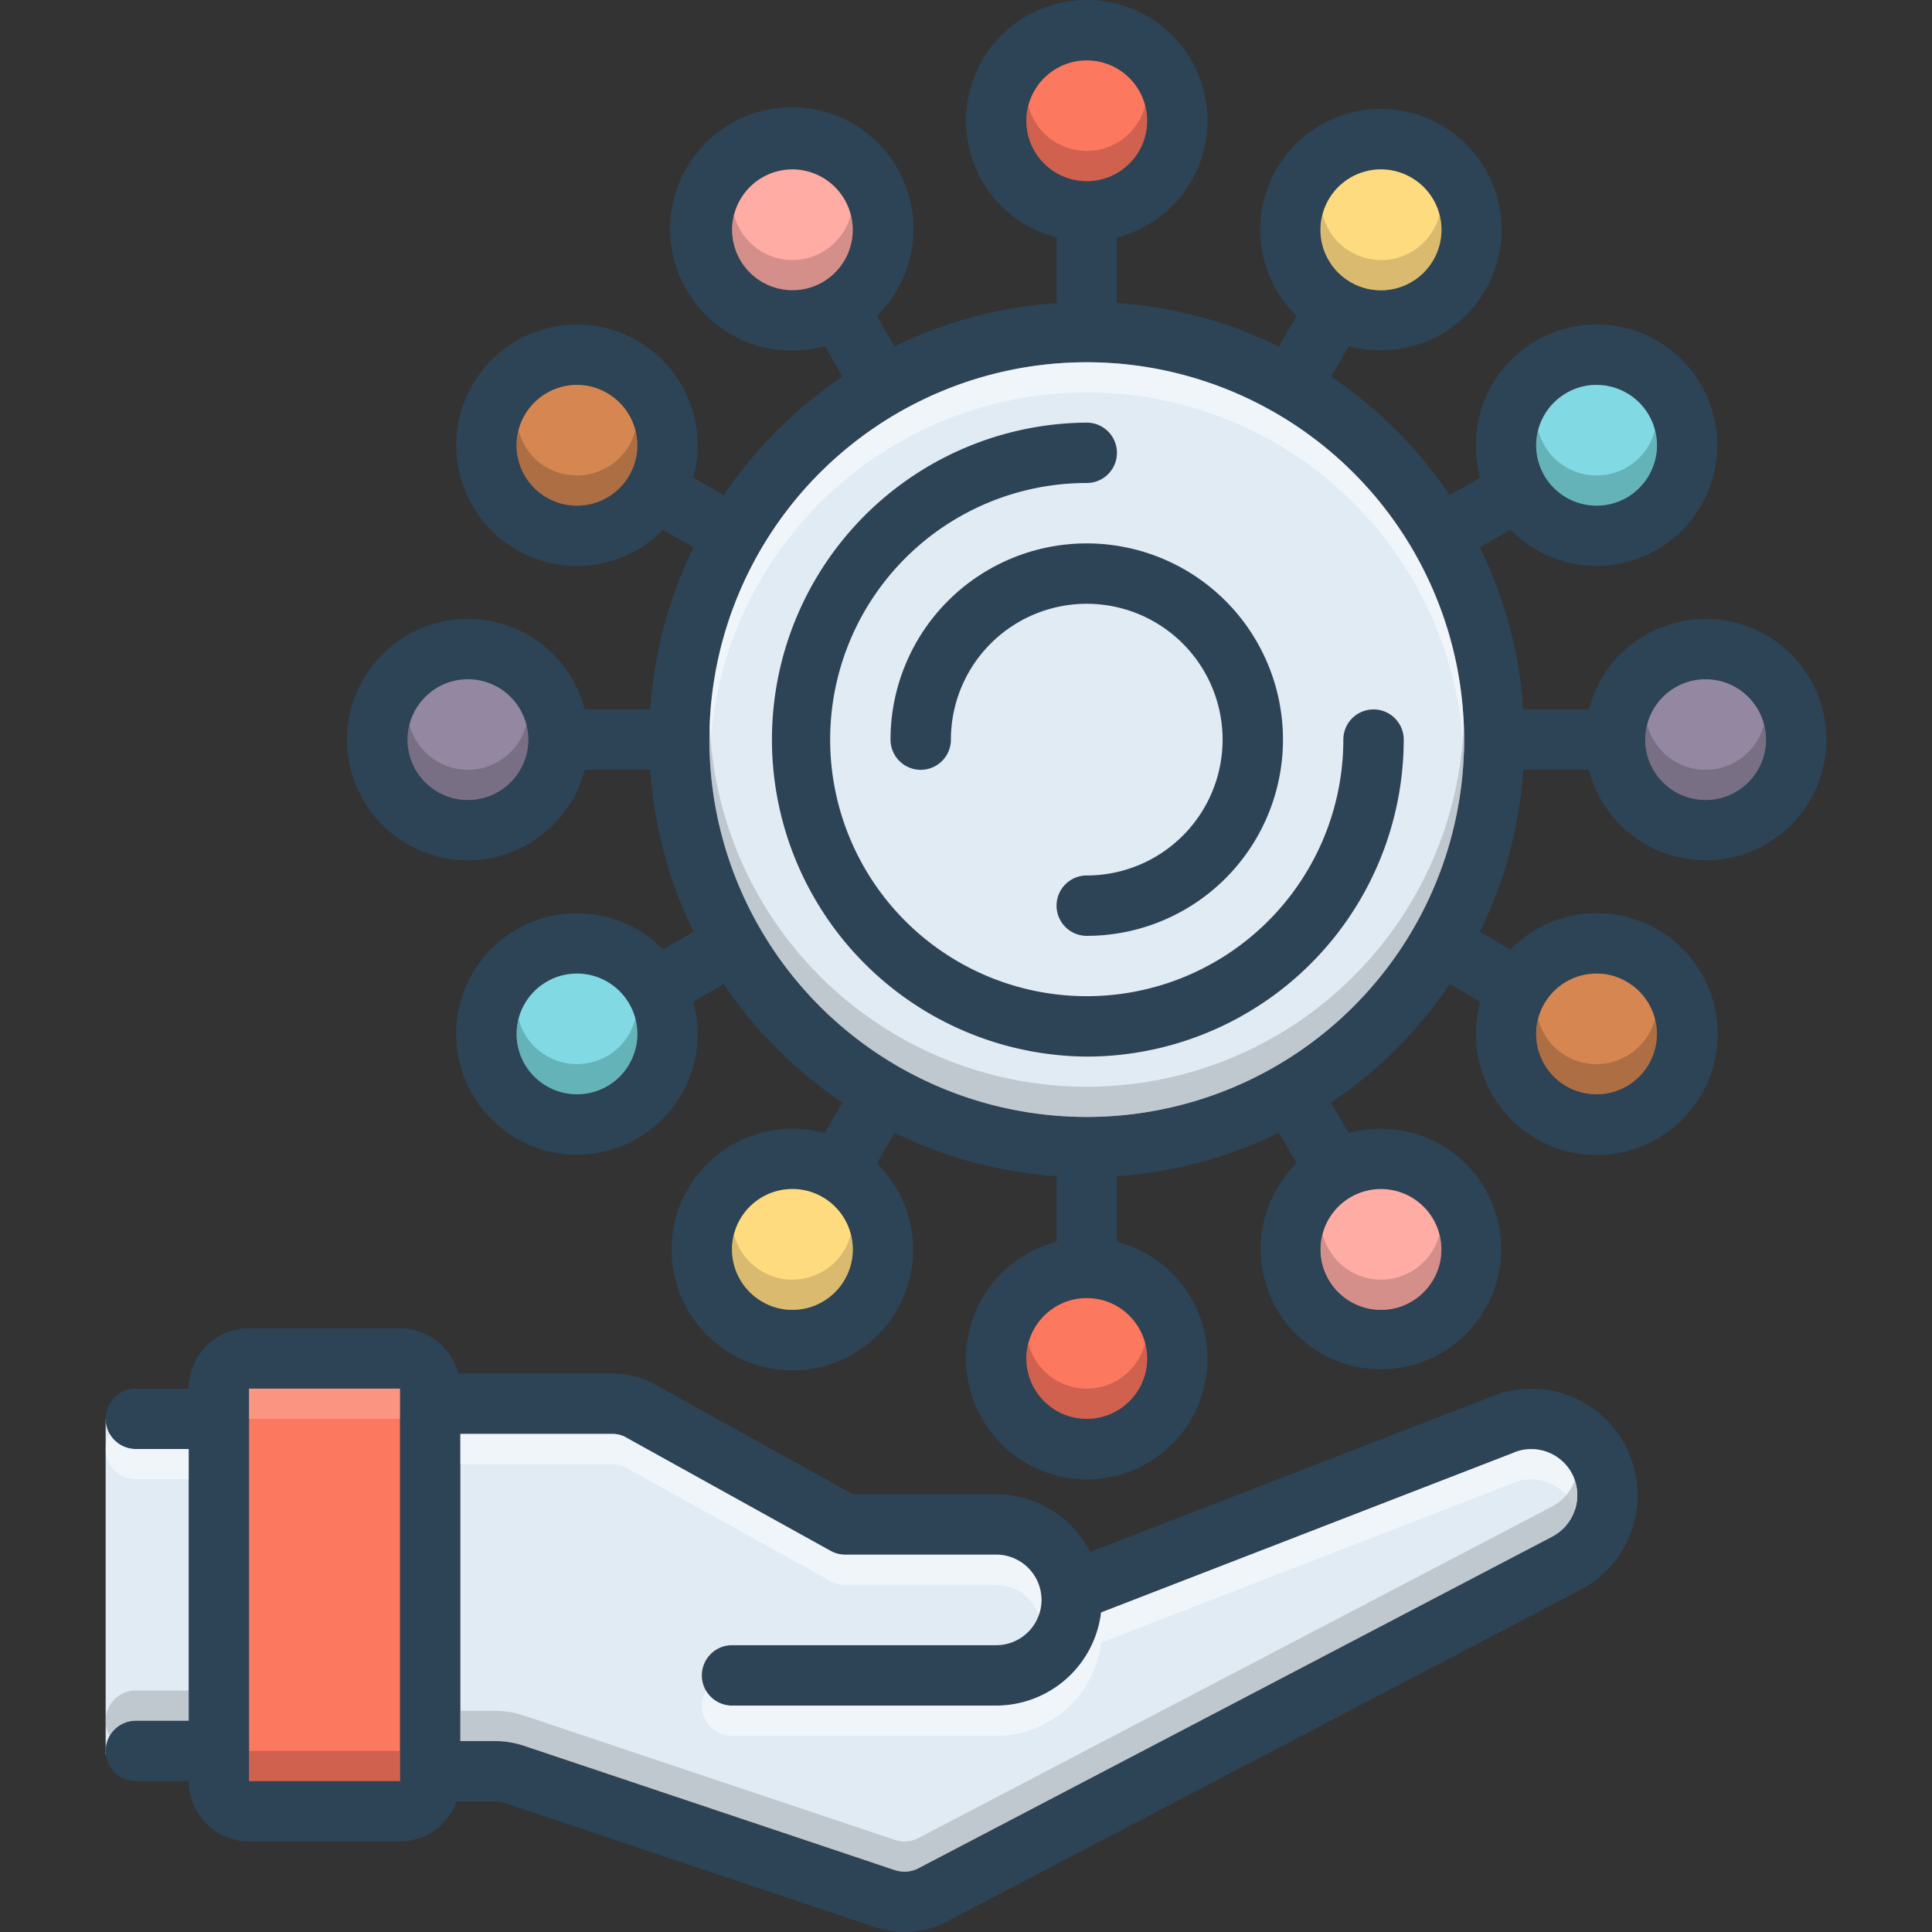 <svg xmlns="http://www.w3.org/2000/svg" viewBox="0 0 128 128" id="advanced"><rect x="0" y="0" width="128" height="128" fill="#333333" stroke="none"/><rect width="6.25" height="22.25" x="7" y="94" fill="#e1ebf4"></rect><path fill="#2d4356" d="M107.89,96.2a7.029,7.029,0,0,0-9.26-3.6l-26.4,10.22A7.028,7.028,0,0,0,66,99H56.52L43.23,91.64A5.798,5.798,0,0,0,40.57,91H30.36a4,4,0,0,0-3.86-3h-10a4.005,4.005,0,0,0-4,4H9a2,2,0,0,0,0,4h3.5v18H9a2,2,0,0,0,0,4h3.5a3.999,3.999,0,0,0,4,4h10a3.988,3.988,0,0,0,3.75-2.65h2.54a1.872,1.872,0,0,1,.62.1l24.61,8.24a5.91,5.91,0,0,0,1.9.31,6.021,6.021,0,0,0,2.79-.68l41.99-21.98A7.087,7.087,0,0,0,107.89,96.2ZM26.5,118h-10V92h10Zm76.35-16.2L60.86,123.77a1.996,1.996,0,0,1-1.57.13l-24.61-8.25a6.075,6.075,0,0,0-1.89-.3H30.5V95H40.57a1.88,1.88,0,0,1,.79.17l13.67,7.58A1.948,1.948,0,0,0,56,103H66a3,3,0,0,1,0,6H48.5a2,2,0,0,0,0,4H66a7.007,7.007,0,0,0,6.95-6.17l27.17-10.52a.299.299,0,0,0,.1-.04,3.011,3.011,0,0,1,2.32-.06,3.051,3.051,0,0,1,1.7,1.61A3.101,3.101,0,0,1,102.85,101.8Z"></path><path fill="#e1ebf4" d="M102.85,101.8,60.86,123.77a1.996,1.996,0,0,1-1.57.13l-24.61-8.25a6.075,6.075,0,0,0-1.89-.3H30.5V95H40.57a1.88,1.88,0,0,1,.79.17l13.67,7.58A1.948,1.948,0,0,0,56,103H66a3,3,0,0,1,0,6H48.5a2,2,0,0,0,0,4H66a7.007,7.007,0,0,0,6.95-6.17l27.17-10.52a.299.299,0,0,0,.1-.04,3.011,3.011,0,0,1,2.32-.06,3.051,3.051,0,0,1,1.7,1.61A3.101,3.101,0,0,1,102.85,101.8Z"></path><rect width="10" height="26" x="16.5" y="92" fill="#fc785e"></rect><path fill="#2d4356" d="M105.26,51a8,8,0,1,0,0-4h-4.34a28.702,28.702,0,0,0-2.87-10.73l2.02-1.17a7.999,7.999,0,1,0-2-3.46l-2.02,1.17a29.101,29.101,0,0,0-7.86-7.86l1.17-2.02A7.999,7.999,0,1,0,91.5,7.22a7.993,7.993,0,0,0-5.6,13.71l-1.17,2.02A28.7,28.7,0,0,0,74,20.08V15.74a8,8,0,1,0-4,0v4.34A28.7,28.7,0,0,0,59.27,22.95L58.1,20.93a8.063,8.063,0,1,0-3.46,2l1.17,2.02a29.101,29.101,0,0,0-7.86,7.86l-2.02-1.17a7.997,7.997,0,0,0-11.7-9.07A7.921,7.921,0,0,0,31.3,25.5a7.995,7.995,0,0,0,12.63,9.6l2.02,1.17A28.702,28.702,0,0,0,43.08,47H38.74a8,8,0,1,0,0,4h4.34a28.701,28.701,0,0,0,2.87,10.73L43.93,62.9a7.999,7.999,0,1,0,2,3.47l2.02-1.17a29.209,29.209,0,0,0,7.86,7.85l-1.17,2.02a8.021,8.021,0,0,0-6.14.78,7.92,7.92,0,0,0-2.93,2.93,8.002,8.002,0,1,0,12.53-1.7l1.17-2.03A28.901,28.901,0,0,0,70,77.93v4.34a8,8,0,1,0,4,0V77.93a28.901,28.901,0,0,0,10.73-2.88l1.17,2.02a7.968,7.968,0,1,0,3.46-2l-1.17-2.02a29.209,29.209,0,0,0,7.86-7.85l2.02,1.17a8.011,8.011,0,1,0,2-3.47l-2.02-1.17A28.701,28.701,0,0,0,100.92,51ZM113,45a4,4,0,1,1-4,4A3.999,3.999,0,0,1,113,45Zm-9.23-18.96a3.932,3.932,0,0,1,2-.54,4.001,4.001,0,0,1,2,7.47,3.959,3.959,0,0,1-1.99.53,3.999,3.999,0,0,1-2.01-7.46ZM41.69,31.5a4.001,4.001,0,1,1-3.46-6,3.871,3.871,0,0,1,1.99.54A3.995,3.995,0,0,1,41.69,31.5ZM31,53a4,4,0,1,1,4-4A3.999,3.999,0,0,1,31,53Zm9.22,18.97a4.007,4.007,0,0,1-5.46-1.47,4,4,0,0,1,1.46-5.46,3.932,3.932,0,0,1,2-.54,4.001,4.001,0,0,1,2,7.47Zm62.09-5.47a4.01,4.01,0,0,1,3.47-2,3.871,3.871,0,0,1,1.99.54,4.001,4.001,0,1,1-5.46,1.46ZM88.04,13.23a3.983,3.983,0,0,1,3.46-2.01,4.005,4.005,0,1,1-2,7.47A3.992,3.992,0,0,1,88.04,13.23ZM68,8a4,4,0,1,1,4,4A3.999,3.999,0,0,1,68,8ZM54.5,18.69a4.001,4.001,0,1,1-2-7.47,4.006,4.006,0,0,1,2,7.47Zm1.46,66.09a3.994,3.994,0,0,1-3.46,2,3.932,3.932,0,0,1-2-.54,4.001,4.001,0,1,1,5.46-1.46ZM76,90a4,4,0,1,1-4-4A3.999,3.999,0,0,1,76,90ZM89.5,79.31a4.022,4.022,0,0,1,2-.53,3.999,3.999,0,0,1,2,7.46,3.932,3.932,0,0,1-2,.54,4.005,4.005,0,0,1-2-7.47ZM72,74A25,25,0,1,1,97,49,25.022,25.022,0,0,1,72,74Z"></path><path fill="#d68751" d="M109.24,70.5a4.001,4.001,0,1,1-3.46-6,3.871,3.871,0,0,1,1.99.54A3.995,3.995,0,0,1,109.24,70.5Z"></path><circle cx="72" cy="90" r="4" fill="#fc785e"></circle><path fill="#feaca4" d="M93.5,86.24a3.932,3.932,0,0,1-2,.54,4.002,4.002,0,1,1,2-.54Z"></path><circle cx="113" cy="49" r="4" fill="#9387a2"></circle><path fill="#81d9e3" d="M107.77,32.97a3.959,3.959,0,0,1-1.99.53,3.999,3.999,0,0,1-2.01-7.46,3.932,3.932,0,0,1,2-.54,4.001,4.001,0,0,1,2,7.47Z"></path><path fill="#ffdb80" d="M94.96,17.23a4.006,4.006,0,1,1-1.46-5.47A3.994,3.994,0,0,1,94.96,17.23Z"></path><circle cx="72" cy="8" r="4" fill="#fc785e"></circle><path fill="#feaca4" d="M54.5,18.69a4.001,4.001,0,1,1-2-7.47,4.006,4.006,0,0,1,2,7.47Z"></path><path fill="#d68751" d="M41.69,31.5a4.001,4.001,0,1,1-3.46-6,3.871,3.871,0,0,1,1.99.54A3.995,3.995,0,0,1,41.69,31.5Z"></path><circle cx="31" cy="49" r="4" fill="#9387a2"></circle><path fill="#81d9e3" d="M40.22,71.97a4.007,4.007,0,0,1-5.46-1.47,4,4,0,0,1,1.46-5.46,3.932,3.932,0,0,1,2-.54,4.001,4.001,0,0,1,2,7.47Z"></path><path fill="#ffdb80" d="M55.96,84.78a3.994,3.994,0,0,1-3.46,2,3.932,3.932,0,0,1-2-.54,4.001,4.001,0,1,1,5.46-1.46Z"></path><path fill="#e1ebf4" d="M97,49A25,25,0,1,1,72,24,25.022,25.022,0,0,1,97,49Z"></path><path fill="#2d4356" d="M72,70.002a21.024,21.024,0,0,0,21-21.001,2,2,0,1,0-4,0,17,17,0,1,1-17-17.001,2,2,0,0,0,0-4,21.001,21.001,0,0,0,0,42.001Z"></path><path fill="#2d4356" d="M59,49.002a2,2,0,1,0,4,0,9,9,0,1,1,9,9,2,2,0,0,0,0,4,13,13,0,1,0-13-13Z"></path><path fill="#fff" d="M12.5 96v2H9a1.997 1.997 0 0 1-1.73-3A1.984 1.984 0 0 0 9 96zM97 49c0 .33-.01.67-.02 1a25 25 0 0 0-49.96 0c-.01-.33-.02-.67-.02-1a25 25 0 0 1 50 0z" opacity=".5"></path><path fill="#5f5968" d="M117,49a4,4,0,0,1-8,0,3.656,3.656,0,0,1,.13-1,3.996,3.996,0,0,0,7.74,0A3.656,3.656,0,0,1,117,49Z" opacity=".5"></path><path fill="#9fa5aa" d="M12.5,112v2H9a1.996,1.996,0,0,0-1.73,1A1.873,1.873,0,0,1,7,114a2.006,2.006,0,0,1,2-2Z" opacity=".5"></path><rect width="10" height="2" x="16.5" y="92" fill="#f9dbd7" opacity=".3"></rect><rect width="10" height="2" x="16.5" y="116" fill="#a54b3f" opacity=".5"></rect><path fill="#fff" d="M104.33,100.05a2.183,2.183,0,0,0-.09-.23,3.051,3.051,0,0,0-1.7-1.61,3.01,3.01,0,0,0-2.32.06.3.3,0,0,1-.1.04L72.95,108.83A7.007,7.007,0,0,1,66,115H48.5a1.997,1.997,0,0,1-1.73-3,1.984,1.984,0,0,0,1.73,1H66a7.007,7.007,0,0,0,6.95-6.17l27.17-10.52a.3.3,0,0,0,.1-.04,3.01,3.01,0,0,1,2.32-.06,3.036,3.036,0,0,1,1.79,3.84Z" opacity=".5"></path><path fill="#fff" d="M69,106a2.772,2.772,0,0,1-.18,1A3.001,3.001,0,0,0,66,105H56a1.948,1.948,0,0,1-.97-.25L41.36,97.17a1.88,1.88,0,0,0-.79-.17H30.5V95H40.57a1.88,1.88,0,0,1,.79.17l13.67,7.58A1.948,1.948,0,0,0,56,103H66A3.009,3.009,0,0,1,69,106Z" opacity=".5"></path><path fill="#9fa5aa" d="M102.85 101.8L60.86 123.77a1.997 1.997 0 0 1-1.57.13l-24.61-8.25a6.074 6.074 0 0 0-1.89-.3H30.5v-2h2.29a6.074 6.074 0 0 1 1.89.3l24.61 8.25a1.997 1.997 0 0 0 1.57-.13L102.85 99.8a3.066 3.066 0 0 0 1.48-1.75A3.101 3.101 0 0 1 102.85 101.8zM97 49a25 25 0 0 1-50 0c0-.34.01-.67.02-1a25 25 0 0 0 49.96 0C96.99 48.33 97 48.66 97 49z" opacity=".5"></path><path fill="#ad9359" d="M55.96,84.78a3.994,3.994,0,0,1-3.46,2,3.932,3.932,0,0,1-2-.54,3.994,3.994,0,0,1-1.87-4.46,3.982,3.982,0,0,0,1.87,2.46,3.932,3.932,0,0,0,2,.54,3.994,3.994,0,0,0,3.46-2,3.581,3.581,0,0,0,.41-1A3.984,3.984,0,0,1,55.96,84.78Z" opacity=".45"></path><path fill="#0f423c" d="M40.22,71.97a3.993,3.993,0,0,1-5.86-4.47,3.875,3.875,0,0,0,.4,1,4.007,4.007,0,0,0,5.46,1.47A3.94,3.94,0,0,0,42.09,67.5,3.981,3.981,0,0,1,40.22,71.97Z" opacity=".25"></path><path fill="#5f5968" d="M35,49a4,4,0,0,1-8,0,3.656,3.656,0,0,1,.13-1,3.996,3.996,0,0,0,7.74,0A3.656,3.656,0,0,1,35,49Z" opacity=".5"></path><path fill="#72492d" d="M41.69,31.5a3.995,3.995,0,0,1-7.33-3,3.925,3.925,0,0,0,1.86,2.47,4.019,4.019,0,0,0,5.47-1.47,4.128,4.128,0,0,0,.4-.98A3.93,3.93,0,0,1,41.69,31.5Z" opacity=".4"></path><path fill="#aa7371" d="M54.5,18.69a3.987,3.987,0,0,1-5.46-1.46,3.984,3.984,0,0,1-.41-3,3.58,3.58,0,0,0,.41,1,3.997,3.997,0,0,0,7.33-1A3.994,3.994,0,0,1,54.5,18.69Z" opacity=".5"></path><path fill="#a54b3f" d="M76,8a4,4,0,0,1-8,0,3.656,3.656,0,0,1,.13-1,3.996,3.996,0,0,0,7.74,0A3.656,3.656,0,0,1,76,8Z" opacity=".5"></path><path fill="#ad9359" d="M94.96,17.23a3.997,3.997,0,0,1-7.33-3,3.983,3.983,0,0,0,1.87,2.46,3.987,3.987,0,0,0,5.46-1.46,3.58,3.58,0,0,0,.41-1A3.984,3.984,0,0,1,94.96,17.23Z" opacity=".45"></path><path fill="#0f423c" d="M107.77,32.97a3.958,3.958,0,0,1-1.99.53,3.988,3.988,0,0,1-3.87-5,3.875,3.875,0,0,0,.4,1,4.01,4.01,0,0,0,3.47,2,3.974,3.974,0,0,0,3.86-3A3.986,3.986,0,0,1,107.77,32.97Z" opacity=".25"></path><path fill="#72492d" d="M109.24,70.5a3.995,3.995,0,0,1-7.33-3,3.925,3.925,0,0,0,1.86,2.47,4.019,4.019,0,0,0,5.47-1.47,4.128,4.128,0,0,0,.4-.98A3.929,3.929,0,0,1,109.24,70.5Z" opacity=".4"></path><path fill="#aa7371" d="M93.5,86.24a3.932,3.932,0,0,1-2,.54,4.002,4.002,0,0,1-3.87-5,3.581,3.581,0,0,0,.41,1,3.994,3.994,0,0,0,3.46,2,3.932,3.932,0,0,0,2-.54,3.982,3.982,0,0,0,1.87-2.46A3.994,3.994,0,0,1,93.5,86.24Z" opacity=".5"></path><path fill="#a54b3f" d="M76,90a4,4,0,0,1-8,0,3.656,3.656,0,0,1,.13-1,3.996,3.996,0,0,0,7.74,0A3.656,3.656,0,0,1,76,90Z" opacity=".5"></path></svg>